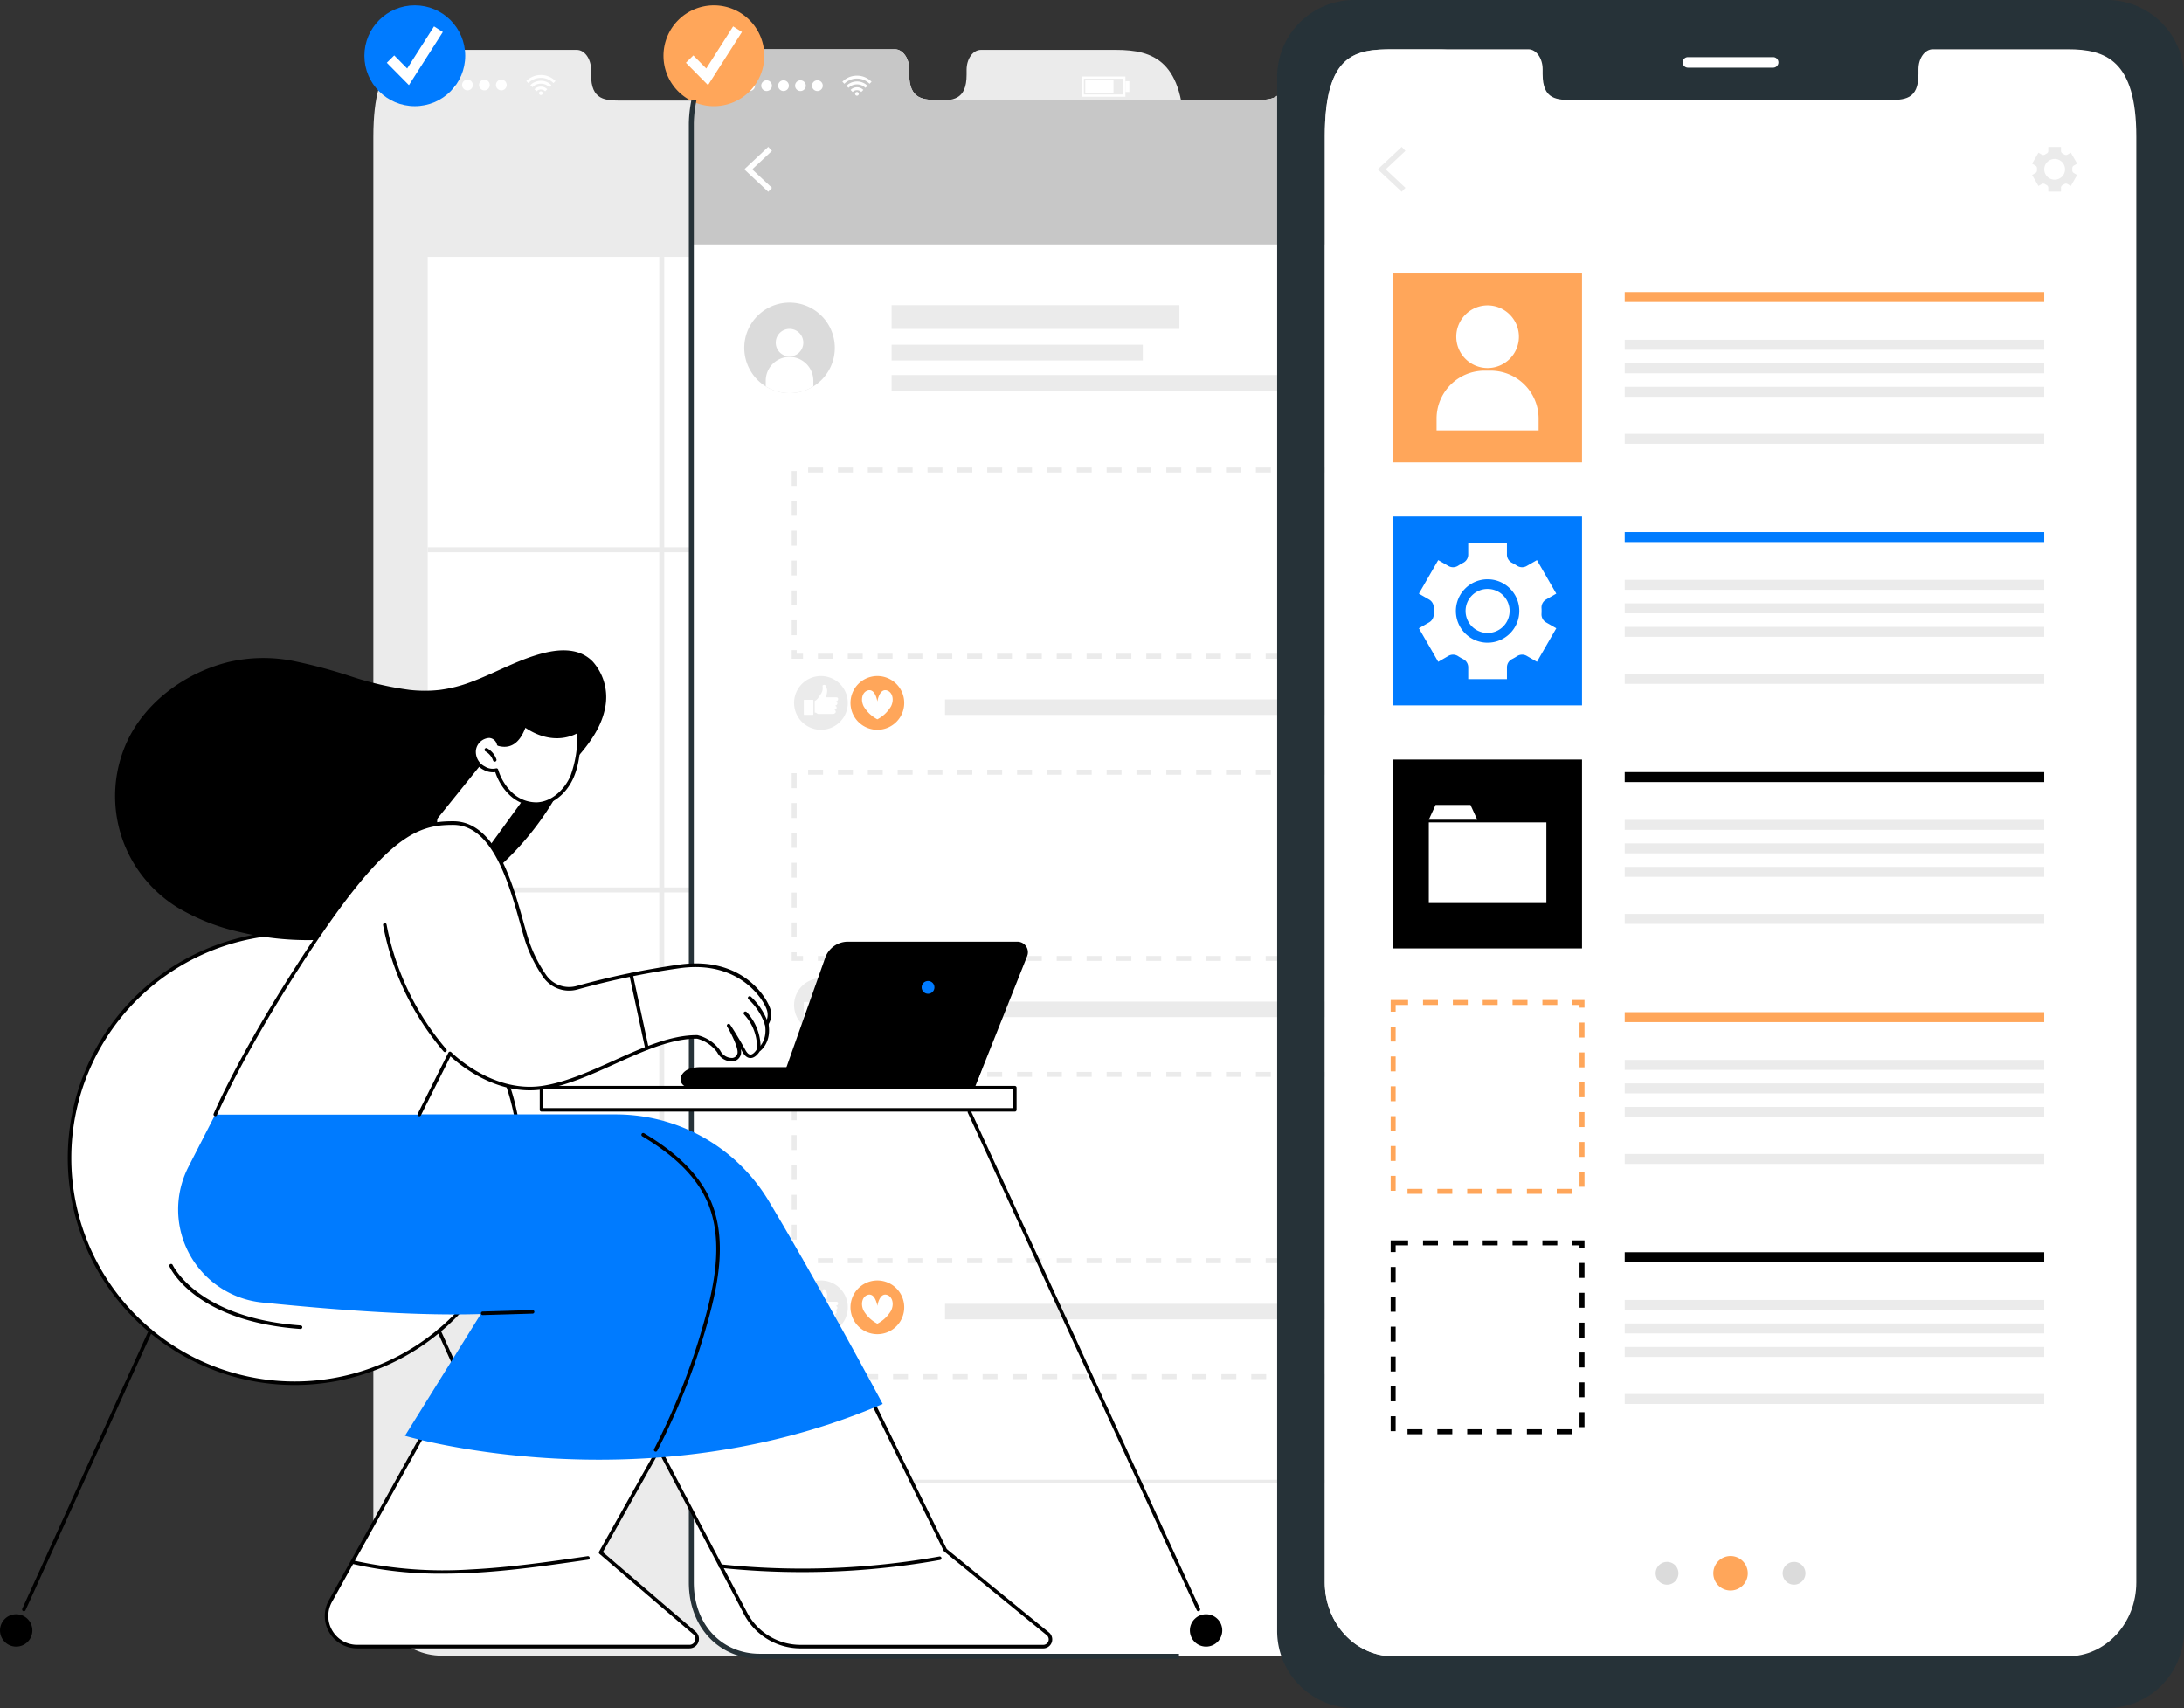 <svg xmlns="http://www.w3.org/2000/svg" width="438.999" height="343.317" viewBox="0 0 438.999 343.317">
  <rect x="0" y="0" width="438.999" height="343.317" fill="#333333" stroke="none"/>
  <g id="Group_134853" data-name="Group 134853" transform="translate(-1169 -316.683)">
    <g id="Group_133662" data-name="Group 133662" transform="translate(63 -17.371)">
      <g id="Screens" transform="translate(1038.859 271.43)">
        <g id="Group_61" data-name="Group 61">
          <g id="Group_59" data-name="Group 59">
            <path id="Path_51" data-name="Path 51" d="M305.178,90.183V380.559c0,8.208-6.147,14.847-13.728,14.847H155.931c-7.6,0-13.745-6.639-13.745-14.847V90.183c0-16.72,6.146-17.536,13.745-17.536h27.151c1.577,0,2.867,1.792,2.867,4.015v.958c0,5.207,2.849,5.225,6.344,5.225h62.778c3.53,0,6.362-.018,6.362-5.225v-.958c0-2.223,1.272-4.015,2.876-4.015H291.45C299.031,72.647,305.178,74.87,305.178,90.183Z" fill="#ebebeb"/>
            <path id="Path_52" data-name="Path 52" d="M232.24,76.087H215.116a1.058,1.058,0,0,1-1.058-1.058h0a1.058,1.058,0,0,1,1.058-1.058H232.24a1.058,1.058,0,0,1,1.058,1.058h0A1.058,1.058,0,0,1,232.24,76.087Z" fill="#fff"/>
            <g id="Group_54" data-name="Group 54">
              <g id="Group_53" data-name="Group 53">
                <g id="u5Zjqx">
                  <g id="Group_50" data-name="Group 50">
                    <path id="Path_53" data-name="Path 53" d="M178.8,78.914l-.262.26-.149.15a3.569,3.569,0,0,0-5.057,0c-.046-.048-.093-.1-.141-.148l-.259-.26-.008,0v-.006l.019-.016c.111-.1.218-.2.332-.294a4.072,4.072,0,0,1,1.784-.83c.167-.031.338-.047.508-.068.057-.007.433-.008.444-.007.116.008.231.013.347.026a3.932,3.932,0,0,1,.932.222,4.165,4.165,0,0,1,.631.295,4.066,4.066,0,0,1,.6.422c.094.081.185.166.277.25Z" fill="#fff"/>
                    <path id="Path_54" data-name="Path 54" d="M174.16,80.148l-.414-.411a2.919,2.919,0,0,1,1.686-.847,2.955,2.955,0,0,1,2.537.841l-.416.414a2.4,2.4,0,0,0-3.393,0Z" fill="#fff"/>
                    <path id="Path_55" data-name="Path 55" d="M177.138,80.562l-.412.412a1.226,1.226,0,0,0-1.738,0l-.411-.412A1.8,1.8,0,0,1,177.138,80.562Z" fill="#fff"/>
                  </g>
                  <path id="Path_56" data-name="Path 56" d="M176.23,81.348a.372.372,0,1,1-.373-.372A.373.373,0,0,1,176.23,81.348Z" fill="#fff"/>
                </g>
                <g id="Group_51" data-name="Group 51">
                  <path id="Path_57" data-name="Path 57" d="M153.219,79.707a1.081,1.081,0,1,1,1.081,1.08A1.081,1.081,0,0,1,153.219,79.707Z" fill="#fff"/>
                  <path id="Path_58" data-name="Path 58" d="M156.622,79.707a1.08,1.08,0,1,1,1.08,1.08A1.08,1.08,0,0,1,156.622,79.707Z" fill="#fff"/>
                  <path id="Path_59" data-name="Path 59" d="M160.024,79.707a1.08,1.08,0,1,1,1.08,1.08A1.081,1.081,0,0,1,160.024,79.707Z" fill="#fff"/>
                  <path id="Path_60" data-name="Path 60" d="M163.427,79.707a1.08,1.08,0,1,1,1.08,1.08A1.08,1.08,0,0,1,163.427,79.707Z" fill="#fff"/>
                  <path id="Path_61" data-name="Path 61" d="M166.829,79.707a1.08,1.08,0,1,1,1.08,1.08A1.081,1.081,0,0,1,166.829,79.707Z" fill="#fff"/>
                </g>
                <g id="Group_52" data-name="Group 52">
                  <path id="Path_62" data-name="Path 62" d="M293.356,82.064h-8.793V77.991h8.793Zm-8.345-.448h7.9V78.439h-7.9Z" fill="#fff"/>
                  <rect id="Rectangle_47" data-name="Rectangle 47" width="5.669" height="2.69" transform="translate(285.292 78.683)" fill="#fff"/>
                  <rect id="Rectangle_48" data-name="Rectangle 48" width="0.782" height="2.179" transform="translate(293.362 78.938)" fill="#fff"/>
                </g>
              </g>
            </g>
            <g id="Group_55" data-name="Group 55">
              <circle id="Ellipse_4" data-name="Ellipse 4" cx="13.804" cy="13.804" r="13.804" transform="translate(204.156 356.774) rotate(-45)" fill="#fff"/>
              <circle id="Ellipse_5" data-name="Ellipse 5" cx="17.533" cy="17.533" r="17.533" transform="translate(206.146 339.241)" fill="none" stroke="#fff" stroke-width="2"/>
            </g>
            <g id="Group_56" data-name="Group 56">
              <rect id="Rectangle_49" data-name="Rectangle 49" width="141.142" height="190.852" transform="translate(153.111 114.263)" fill="#fff"/>
              <line id="Line_3" data-name="Line 3" y1="190.852" transform="translate(200.158 114.263)" fill="none" stroke="#ebebeb" stroke-width="1"/>
              <line id="Line_4" data-name="Line 4" y1="190.852" transform="translate(247.205 114.263)" fill="none" stroke="#ebebeb" stroke-width="1"/>
              <line id="Line_5" data-name="Line 5" x2="141.142" transform="translate(153.111 173.119)" fill="none" stroke="#ebebeb" stroke-width="1"/>
              <line id="Line_6" data-name="Line 6" x2="141.142" transform="translate(153.111 241.497)" fill="none" stroke="#ebebeb" stroke-width="1"/>
            </g>
            <path id="Path_63" data-name="Path 63" d="M173.477,356.774a7.718,7.718,0,1,1-7.718-7.718A7.717,7.717,0,0,1,173.477,356.774Z" fill="#fff"/>
            <g id="Group_57" data-name="Group 57">
              <rect id="Rectangle_50" data-name="Rectangle 50" width="13.645" height="2.025" transform="translate(254.641 350.493)" fill="#fff"/>
              <rect id="Rectangle_51" data-name="Rectangle 51" width="13.645" height="2.025" transform="translate(254.641 355.761)" fill="#fff"/>
              <rect id="Rectangle_52" data-name="Rectangle 52" width="13.645" height="2.025" transform="translate(254.641 361.03)" fill="#fff"/>
              <rect id="Rectangle_53" data-name="Rectangle 53" width="0.926" height="4.065" transform="translate(257.4 349.473)" fill="#fff"/>
              <rect id="Rectangle_54" data-name="Rectangle 54" width="0.926" height="4.065" transform="translate(264.655 354.742)" fill="#fff"/>
              <rect id="Rectangle_55" data-name="Rectangle 55" width="0.926" height="4.065" transform="translate(261.001 360.01)" fill="#fff"/>
            </g>
            <g id="Group_58" data-name="Group 58">
              <path id="Path_64" data-name="Path 64" d="M275.6,353.3a7.3,7.3,0,0,1,13.724,3.473" fill="none" stroke="#fff" stroke-width="1"/>
              <path id="Path_65" data-name="Path 65" d="M288.567,360.011a7.3,7.3,0,0,1-13.846-3.237" fill="none" stroke="#fff" stroke-width="1"/>
            </g>
          </g>
          <g id="Group_60" data-name="Group 60">
            <circle id="Ellipse_6" data-name="Ellipse 6" cx="10.134" cy="10.134" r="10.134" transform="translate(140.385 63.696)" fill="#007bff"/>
            <path id="Path_66" data-name="Path 66" d="M149.337,79.734l-4.446-4.5,1.494-1.476,2.6,2.629,5.4-8.459,1.77,1.129Z" fill="#fff"/>
          </g>
        </g>
        <g id="Group_91" data-name="Group 91">
          <path id="Path_67" data-name="Path 67" d="M369.224,90.073v290.6c0,8.214-6.151,14.859-13.738,14.859H219.863c-7.6,0-13.756-6.645-13.756-14.859V90.073c0-16.733,6.152-17.549,13.756-17.549h27.162c1.578,0,2.87,1.793,2.87,4.017v.96c0,5.21,2.851,5.228,6.358,5.228h62.825c3.534,0,6.358-.018,6.358-5.228v-.96c0-2.224,1.274-4.017,2.879-4.017h27.171C363.073,72.524,369.224,74.748,369.224,90.073Z" fill="#fff"/>
          <path id="Path_68" data-name="Path 68" d="M369.22,90.073v21.683H206.1V90.073c0-16.733,6.152-17.549,13.756-17.549H247.03c1.578,0,2.869,1.793,2.869,4.017v.96c0,5.21,2.852,5.228,6.349,5.228h62.826c3.533,0,6.367-.018,6.367-5.228v-.96c0-2.224,1.273-4.017,2.878-4.017h27.163C363.068,72.524,369.22,74.748,369.22,90.073Z" fill="#c7c7c7"/>
          <g id="Group_62" data-name="Group 62">
            <path id="Path_69" data-name="Path 69" d="M221.561,101.17l-4.819-4.515,4.819-4.515.748.8-3.969,3.718,3.969,3.719Z" fill="#fff"/>
            <path id="Path_70" data-name="Path 70" d="M348.956,95.9a.61.61,0,0,1,.3.563c0,.062-.005.125-.005.188s0,.127.005.189a.607.607,0,0,1-.3.561l-.679.392,1.275,2.21.679-.392a.607.607,0,0,1,.636.023,3.346,3.346,0,0,0,.329.19.606.606,0,0,1,.335.539v.781h2.552v-.781a.606.606,0,0,1,.335-.539,3.463,3.463,0,0,0,.329-.19.607.607,0,0,1,.636-.023l.678.392,1.275-2.21-.681-.394a.6.6,0,0,1-.3-.56c0-.063,0-.125,0-.188s0-.126,0-.188a.606.606,0,0,1,.3-.563l.679-.391-1.275-2.21-.676.391a.605.605,0,0,1-.636-.022,3.741,3.741,0,0,0-.331-.191.6.6,0,0,1-.335-.538v-.781h-2.552v.781a.6.6,0,0,1-.336.538,3.581,3.581,0,0,0-.33.191.605.605,0,0,1-.636.022l-.677-.391-1.275,2.21Zm3.851-1.34a2.09,2.09,0,1,1-2.089,2.091A2.092,2.092,0,0,1,352.807,94.564Z" fill="none" stroke="#fff" stroke-width="0.75"/>
          </g>
          <g id="Group_66" data-name="Group 66">
            <g id="u5Zjqx-2" data-name="u5Zjqx">
              <g id="Group_63" data-name="Group 63">
                <path id="Path_71" data-name="Path 71" d="M242.338,79.051l-.262.26-.149.15a3.572,3.572,0,0,0-5.061,0c-.047-.048-.093-.1-.142-.148-.085-.087-.172-.173-.258-.26l-.008,0v-.007l.019-.016c.11-.1.218-.2.332-.293a4.07,4.07,0,0,1,1.785-.832c.168-.03.338-.046.508-.067.058-.007.434-.008.445-.008.116.009.232.014.347.027a3.94,3.94,0,0,1,.933.222,4.168,4.168,0,0,1,.631.3,3.883,3.883,0,0,1,.6.422c.094.08.185.166.277.249Z" fill="#fff"/>
                <path id="Path_72" data-name="Path 72" d="M237.7,80.285l-.415-.411a2.919,2.919,0,0,1,1.688-.847,2.957,2.957,0,0,1,2.538.841l-.416.415a2.4,2.4,0,0,0-3.395,0Z" fill="#fff"/>
                <path id="Path_73" data-name="Path 73" d="M240.679,80.7l-.412.413a1.229,1.229,0,0,0-1.74,0l-.412-.412A1.8,1.8,0,0,1,240.679,80.7Z" fill="#fff"/>
              </g>
              <path id="Path_74" data-name="Path 74" d="M239.77,81.487a.373.373,0,1,1-.373-.373A.372.372,0,0,1,239.77,81.487Z" fill="#fff"/>
            </g>
            <g id="Group_64" data-name="Group 64">
              <circle id="Ellipse_7" data-name="Ellipse 7" cx="1.081" cy="1.081" r="1.081" transform="translate(216.742 78.763)" fill="#fff"/>
              <circle id="Ellipse_8" data-name="Ellipse 8" cx="1.081" cy="1.081" r="1.081" transform="translate(220.147 78.763)" fill="#fff"/>
              <circle id="Ellipse_9" data-name="Ellipse 9" cx="1.081" cy="1.081" r="1.081" transform="translate(223.552 78.763)" fill="#fff"/>
              <circle id="Ellipse_10" data-name="Ellipse 10" cx="1.081" cy="1.081" r="1.081" transform="translate(226.957 78.763)" fill="#fff"/>
              <path id="Path_75" data-name="Path 75" d="M230.362,79.844a1.081,1.081,0,1,1,1.081,1.081A1.081,1.081,0,0,1,230.362,79.844Z" fill="#fff"/>
            </g>
            <g id="Group_65" data-name="Group 65">
              <rect id="Rectangle_56" data-name="Rectangle 56" width="8.352" height="3.628" transform="translate(348.41 78.351)" fill="none" stroke="#fff" stroke-width="0.5"/>
              <rect id="Rectangle_57" data-name="Rectangle 57" width="5.673" height="2.692" transform="translate(348.916 78.819)" fill="#fff"/>
              <rect id="Rectangle_58" data-name="Rectangle 58" width="0.783" height="2.181" transform="translate(356.992 79.075)" fill="#fff"/>
            </g>
          </g>
          <path id="Path_76" data-name="Path 76" d="M230.891,377.765h-1.24v5.7h-2.317v-2.9h-4.1v2.9h-2.317v-5.7h-1.24l5.609-5.8Z" fill="#ebebeb"/>
          <g id="Group_67" data-name="Group 67">
            <rect id="Rectangle_59" data-name="Rectangle 59" width="13.52" height="1.932" transform="translate(342.147 371.969)" fill="#ebebeb"/>
            <rect id="Rectangle_60" data-name="Rectangle 60" width="13.52" height="1.932" transform="translate(342.147 376.748)" fill="#ebebeb"/>
            <rect id="Rectangle_61" data-name="Rectangle 61" width="13.52" height="1.932" transform="translate(342.147 381.528)" fill="#ebebeb"/>
          </g>
          <g id="Group_72" data-name="Group 72">
            <g id="Group_70" data-name="Group 70">
              <g id="Group_69" data-name="Group 69">
                <path id="Path_77" data-name="Path 77" d="M230.628,140.284a9.094,9.094,0,0,1-9.57,0,9.1,9.1,0,1,1,9.57,0Z" fill="#dbdbdb"/>
                <g id="Group_68" data-name="Group 68">
                  <path id="Path_78" data-name="Path 78" d="M228.612,131.5a2.769,2.769,0,1,1-2.769-2.769A2.769,2.769,0,0,1,228.612,131.5Z" fill="#fff"/>
                  <path id="Path_79" data-name="Path 79" d="M230.628,139.142v1.142a9.094,9.094,0,0,1-9.57,0v-1.138a4.785,4.785,0,0,1,9.57,0Z" fill="#fff"/>
                </g>
              </g>
            </g>
            <g id="Group_71" data-name="Group 71">
              <rect id="Rectangle_62" data-name="Rectangle 62" width="57.851" height="4.77" transform="translate(246.355 123.964)" fill="#ebebeb"/>
              <rect id="Rectangle_63" data-name="Rectangle 63" width="50.496" height="3.16" transform="translate(246.355 131.917)" fill="#ebebeb"/>
              <rect id="Rectangle_64" data-name="Rectangle 64" width="83.497" height="3.16" transform="translate(246.355 138.001)" fill="#ebebeb"/>
            </g>
          </g>
          <g id="Group_77" data-name="Group 77">
            <g id="Group_73" data-name="Group 73">
              <rect id="Rectangle_65" data-name="Rectangle 65" width="121.768" height="37.435" transform="translate(348.55 194.523) rotate(180)" fill="none" stroke="#ebebeb" stroke-width="1" stroke-dasharray="3"/>
            </g>
            <g id="Group_75" data-name="Group 75">
              <path id="Path_80" data-name="Path 80" d="M226.912,205.185a5.4,5.4,0,1,1,6.525,3.964A5.4,5.4,0,0,1,226.912,205.185Z" fill="#ebebeb"/>
              <g id="xsrjP0">
                <g id="Group_74" data-name="Group 74">
                  <path id="Path_81" data-name="Path 81" d="M231.42,206.052c-.143-.09-.267-.22-.458-.2-.074.007-.057-.053-.058-.093q0-1.08,0-2.157c0-.053,0-.1.06-.124.549-.277.787-.822,1.124-1.288a2.149,2.149,0,0,0,.4-1.632c-.023-.161.053-.234.2-.267a.36.36,0,0,1,.41.129,2.908,2.908,0,0,1,.314.942,3.413,3.413,0,0,1-.1.808c-.025.2-.071.393-.108.593.048.035.1.017.156.018h1.822c.256,0,.382.074.417.244a.486.486,0,0,1-.264.526c-.046.023-.128,0-.134.074s.08.065.122.094c.219.151.179.462-.076.642-.061.043-.18.023-.183.113,0,.071.11.07.16.121a.41.41,0,0,1-.176.635.834.834,0,0,0-.106.041c-.031.02-.06.043,0,.085a.358.358,0,0,1-.007.64l-.079.057a.509.509,0,0,1-.32.07q-1.43,0-2.858,0A.339.339,0,0,1,231.42,206.052Z" fill="#fff" fill-rule="evenodd"/>
                  <path id="Path_82" data-name="Path 82" d="M228.711,204.784c0-.457,0-.915,0-1.371,0-.093.009-.139.123-.137q.836.009,1.671,0c.109,0,.126.037.126.134q0,1.378,0,2.758c0,.117-.031.15-.148.148-.541-.006-1.081-.007-1.621,0-.135,0-.154-.045-.152-.163C228.716,205.7,228.711,205.241,228.711,204.784Z" fill="#fff" fill-rule="evenodd"/>
                </g>
              </g>
            </g>
            <g id="Group_76" data-name="Group 76">
              <path id="Path_83" data-name="Path 83" d="M238.251,205.185a5.4,5.4,0,1,1,6.525,3.964A5.4,5.4,0,0,1,238.251,205.185Z" fill="#ffa65a"/>
              <path id="Path_84" data-name="Path 84" d="M246.25,204.578a6.913,6.913,0,0,1-2.756,2.621,6.907,6.907,0,0,1-2.754-2.621c-.68-1.372-.249-2.855.823-3.179,1.537-.464,1.931,2.212,1.931,2.212s.4-2.676,1.933-2.212C246.5,201.723,246.93,203.206,246.25,204.578Z" fill="#fff"/>
            </g>
            <rect id="Rectangle_66" data-name="Rectangle 66" width="76.622" height="3.119" transform="translate(257.097 203.199)" fill="#ebebeb"/>
          </g>
          <g id="Group_82" data-name="Group 82">
            <g id="Group_78" data-name="Group 78">
              <rect id="Rectangle_67" data-name="Rectangle 67" width="121.768" height="37.435" transform="translate(348.55 255.265) rotate(180)" fill="none" stroke="#ebebeb" stroke-width="1" stroke-dasharray="3"/>
            </g>
            <g id="Group_80" data-name="Group 80">
              <path id="Path_85" data-name="Path 85" d="M226.912,265.927a5.4,5.4,0,1,1,6.525,3.964A5.4,5.4,0,0,1,226.912,265.927Z" fill="#ebebeb"/>
              <g id="xsrjP0-2" data-name="xsrjP0">
                <g id="Group_79" data-name="Group 79">
                  <path id="Path_86" data-name="Path 86" d="M231.42,266.794c-.143-.09-.267-.22-.458-.2-.074.008-.057-.053-.058-.093q0-1.08,0-2.157c0-.053,0-.1.06-.124.549-.277.787-.822,1.124-1.288a2.147,2.147,0,0,0,.4-1.631c-.023-.162.053-.235.2-.268a.361.361,0,0,1,.41.129,2.906,2.906,0,0,1,.314.943,3.427,3.427,0,0,1-.1.808c-.025.2-.071.392-.108.592.048.035.1.017.156.018h1.822c.256,0,.382.073.417.243a.487.487,0,0,1-.264.527c-.046.023-.128,0-.134.073s.08.065.122.094c.219.151.179.462-.076.642-.061.043-.18.023-.183.113,0,.071.11.071.16.121a.41.41,0,0,1-.176.635.708.708,0,0,0-.106.042c-.031.02-.06.043,0,.084a.358.358,0,0,1-.007.64l-.079.057a.509.509,0,0,1-.32.07q-1.43,0-2.858,0A.339.339,0,0,1,231.42,266.794Z" fill="#fff" fill-rule="evenodd"/>
                  <path id="Path_87" data-name="Path 87" d="M228.711,265.526c0-.457,0-.914,0-1.371,0-.093.009-.138.123-.137q.836.01,1.671,0c.109,0,.126.037.126.134q0,1.38,0,2.758c0,.117-.031.15-.148.148-.541-.006-1.081-.007-1.621,0-.135,0-.154-.045-.152-.162C228.716,266.44,228.711,265.983,228.711,265.526Z" fill="#fff" fill-rule="evenodd"/>
                </g>
              </g>
            </g>
            <g id="Group_81" data-name="Group 81">
              <path id="Path_88" data-name="Path 88" d="M238.251,265.927a5.4,5.4,0,1,1,6.525,3.964A5.4,5.4,0,0,1,238.251,265.927Z" fill="#ffa65a"/>
              <path id="Path_89" data-name="Path 89" d="M246.25,265.321a6.913,6.913,0,0,1-2.756,2.621,6.907,6.907,0,0,1-2.754-2.621c-.68-1.372-.249-2.855.823-3.179,1.537-.465,1.931,2.211,1.931,2.211s.4-2.676,1.933-2.211C246.5,262.466,246.93,263.949,246.25,265.321Z" fill="#fff"/>
            </g>
            <rect id="Rectangle_68" data-name="Rectangle 68" width="76.622" height="3.119" transform="translate(257.097 263.941)" fill="#ebebeb"/>
          </g>
          <g id="Group_87" data-name="Group 87">
            <g id="Group_83" data-name="Group 83">
              <rect id="Rectangle_69" data-name="Rectangle 69" width="121.768" height="37.435" transform="translate(348.55 316.007) rotate(180)" fill="none" stroke="#ebebeb" stroke-width="1" stroke-dasharray="3"/>
            </g>
            <g id="Group_85" data-name="Group 85">
              <path id="Path_90" data-name="Path 90" d="M226.912,326.669a5.4,5.4,0,1,1,6.525,3.964A5.4,5.4,0,0,1,226.912,326.669Z" fill="#ebebeb"/>
              <g id="xsrjP0-3" data-name="xsrjP0">
                <g id="Group_84" data-name="Group 84">
                  <path id="Path_91" data-name="Path 91" d="M231.42,327.536c-.143-.089-.267-.22-.458-.2-.074.007-.057-.054-.058-.094q0-1.078,0-2.157c0-.052,0-.1.06-.124.549-.277.787-.822,1.124-1.288a2.147,2.147,0,0,0,.4-1.631c-.023-.162.053-.235.2-.268a.36.36,0,0,1,.41.13,2.892,2.892,0,0,1,.314.942,3.42,3.42,0,0,1-.1.808c-.025.2-.071.393-.108.593.048.034.1.016.156.017h1.822c.256,0,.382.073.417.243a.487.487,0,0,1-.264.527c-.046.023-.128,0-.134.073s.08.065.122.094c.219.151.179.462-.076.642-.061.043-.18.023-.183.113,0,.072.11.071.16.121a.41.41,0,0,1-.176.635.836.836,0,0,0-.106.042c-.031.02-.06.043,0,.084a.358.358,0,0,1-.007.641l-.079.056a.509.509,0,0,1-.32.07q-1.43,0-2.858,0A.339.339,0,0,1,231.42,327.536Z" fill="#fff" fill-rule="evenodd"/>
                  <path id="Path_92" data-name="Path 92" d="M228.711,326.268c0-.457,0-.914,0-1.371,0-.093.009-.138.123-.137q.836.01,1.671,0c.109,0,.126.036.126.133q0,1.38,0,2.759c0,.116-.031.15-.148.148-.541-.006-1.081-.008-1.621,0-.135,0-.154-.045-.152-.163C228.716,327.182,228.711,326.725,228.711,326.268Z" fill="#fff" fill-rule="evenodd"/>
                </g>
              </g>
            </g>
            <g id="Group_86" data-name="Group 86">
              <path id="Path_93" data-name="Path 93" d="M238.251,326.669a5.4,5.4,0,1,1,6.525,3.964A5.4,5.4,0,0,1,238.251,326.669Z" fill="#ffa65a"/>
              <path id="Path_94" data-name="Path 94" d="M246.25,326.063a6.913,6.913,0,0,1-2.756,2.621,6.907,6.907,0,0,1-2.754-2.621c-.68-1.372-.249-2.855.823-3.179,1.537-.465,1.931,2.212,1.931,2.212s.4-2.677,1.933-2.212C246.5,323.208,246.93,324.691,246.25,326.063Z" fill="#fff"/>
            </g>
            <rect id="Rectangle_70" data-name="Rectangle 70" width="76.622" height="3.119" transform="translate(257.097 324.683)" fill="#ebebeb"/>
          </g>
          <g id="Group_89" data-name="Group 89">
            <g id="Group_88" data-name="Group 88">
              <path id="Path_95" data-name="Path 95" d="M348.55,360.418v-21.1H226.782v21.1" fill="none" stroke="#ebebeb" stroke-width="1" stroke-dasharray="3"/>
            </g>
          </g>
          <path id="Path_96" data-name="Path 96" d="M369.2,360.418H206.112" fill="none" stroke="#ebebeb" stroke-width="0.75"/>
          <g id="Group_90" data-name="Group 90">
            <path id="Path_97" data-name="Path 97" d="M220.774,73.831A10.134,10.134,0,1,1,210.64,63.7,10.134,10.134,0,0,1,220.774,73.831Z" fill="#ffa65a"/>
            <path id="Path_98" data-name="Path 98" d="M209.457,79.734l-4.446-4.5,1.494-1.476,2.6,2.629,5.4-8.459,1.771,1.129Z" fill="#fff"/>
          </g>
          <path id="Path_99" data-name="Path 99" d="M206.632,82.729a25.336,25.336,0,0,0-.53,4.708V380.671c0,8.907,5.987,14.859,13.761,14.859h84.258" fill="none" stroke="#263238" stroke-width="1"/>
        </g>
      </g>
      <g id="Device" transform="translate(1078.859 271.43)">
        <g id="Group_112" data-name="Group 112">
          <g id="Group_111" data-name="Group 111">
            <path id="Path_100" data-name="Path 100" d="M450.788,62.624H299.194A15.476,15.476,0,0,0,283.86,78.245V390.32a15.488,15.488,0,0,0,15.334,15.621H450.788A15.5,15.5,0,0,0,466.14,390.32V78.245A15.486,15.486,0,0,0,450.788,62.624Zm5.766,318.047c0,8.214-6.152,14.859-13.738,14.859H307.193c-7.6,0-13.756-6.645-13.756-14.859V90.073c0-16.733,6.151-17.549,13.756-17.549h27.162c1.578,0,2.87,1.793,2.87,4.017v.96c0,5.21,2.851,5.228,6.358,5.228h62.825c3.533,0,6.358-.018,6.358-5.228v-.96c0-2.224,1.274-4.017,2.879-4.017h27.171c7.586,0,13.738,2.224,13.738,17.549Z" fill="#263238"/>
            <path id="Path_101" data-name="Path 101" d="M383.565,76.221H366.428a1.059,1.059,0,0,1-1.059-1.058h0a1.059,1.059,0,0,1,1.059-1.059h17.137a1.058,1.058,0,0,1,1.058,1.059h0A1.058,1.058,0,0,1,383.565,76.221Z" fill="#fff"/>
            <line id="Line_7" data-name="Line 7" x1="0.511" transform="translate(292.926 362.252)" fill="none"/>
            <g id="Group_110" data-name="Group 110">
              <path id="Path_102" data-name="Path 102" d="M456.554,90.073v290.6c0,8.214-6.152,14.859-13.738,14.859H307.193c-7.6,0-13.756-6.645-13.756-14.859V90.073c0-16.733,6.151-17.549,13.756-17.549h27.162c1.578,0,2.87,1.793,2.87,4.017v.96c0,5.21,2.851,5.228,6.358,5.228h62.825c3.533,0,6.358-.018,6.358-5.228v-.96c0-2.224,1.274-4.017,2.879-4.017h27.171C450.4,72.524,456.554,74.748,456.554,90.073Z" fill="#fff"/>
              <g id="Group_92" data-name="Group 92">
                <path id="Path_103" data-name="Path 103" d="M308.891,101.17l-4.819-4.515,4.819-4.515.748.8-3.969,3.718,3.969,3.719Z" fill="#ebebeb"/>
                <path id="Path_104" data-name="Path 104" d="M436.286,95.9a.61.61,0,0,1,.3.563c0,.062-.005.125-.005.188s0,.127.005.189a.607.607,0,0,1-.3.561l-.679.392,1.275,2.21.679-.392a.607.607,0,0,1,.636.023,3.343,3.343,0,0,0,.329.19.608.608,0,0,1,.335.539v.781h2.552v-.781a.606.606,0,0,1,.335-.539,3.467,3.467,0,0,0,.329-.19.607.607,0,0,1,.636-.023l.678.392,1.275-2.21-.681-.394a.6.6,0,0,1-.295-.56c0-.063,0-.125,0-.188s0-.126,0-.188a.606.606,0,0,1,.3-.563l.679-.391-1.275-2.21-.677.391a.6.6,0,0,1-.635-.022,3.736,3.736,0,0,0-.331-.191.6.6,0,0,1-.335-.538v-.781h-2.552v.781a.6.6,0,0,1-.336.538,3.581,3.581,0,0,0-.33.191.605.605,0,0,1-.636.022l-.677-.391-1.275,2.21Zm3.851-1.34a2.09,2.09,0,1,1-2.089,2.091A2.092,2.092,0,0,1,440.137,94.564Z" fill="#ebebeb"/>
              </g>
              <g id="Group_96" data-name="Group 96">
                <g id="u5Zjqx-3" data-name="u5Zjqx">
                  <g id="Group_93" data-name="Group 93">
                    <path id="Path_105" data-name="Path 105" d="M329.668,79.051l-.262.26-.149.15a3.572,3.572,0,0,0-5.061,0c-.047-.048-.093-.1-.142-.148-.085-.087-.172-.173-.259-.26l-.007,0v-.007l.019-.016c.11-.1.218-.2.332-.293a4.07,4.07,0,0,1,1.785-.832c.168-.03.338-.046.508-.067.058-.007.434-.008.445-.008.116.009.231.014.347.027a3.94,3.94,0,0,1,.933.222,4.169,4.169,0,0,1,.631.3,3.881,3.881,0,0,1,.6.422c.094.08.185.166.277.249Z" fill="#fff"/>
                    <path id="Path_106" data-name="Path 106" d="M325.029,80.285l-.415-.411a2.919,2.919,0,0,1,1.688-.847,2.957,2.957,0,0,1,2.538.841l-.416.415a2.4,2.4,0,0,0-3.4,0Z" fill="#fff"/>
                    <path id="Path_107" data-name="Path 107" d="M328.009,80.7l-.413.413a1.228,1.228,0,0,0-1.739,0l-.412-.412A1.8,1.8,0,0,1,328.009,80.7Z" fill="#fff"/>
                  </g>
                  <path id="Path_108" data-name="Path 108" d="M327.1,81.487a.373.373,0,1,1-.373-.373A.372.372,0,0,1,327.1,81.487Z" fill="#fff"/>
                </g>
                <g id="Group_94" data-name="Group 94">
                  <circle id="Ellipse_11" data-name="Ellipse 11" cx="1.081" cy="1.081" r="1.081" transform="translate(304.072 78.763)" fill="#fff"/>
                  <path id="Path_109" data-name="Path 109" d="M307.477,79.844a1.081,1.081,0,1,1,1.081,1.081A1.081,1.081,0,0,1,307.477,79.844Z" fill="#fff"/>
                  <circle id="Ellipse_12" data-name="Ellipse 12" cx="1.081" cy="1.081" r="1.081" transform="translate(310.882 78.763)" fill="#fff"/>
                  <path id="Path_110" data-name="Path 110" d="M314.287,79.844a1.081,1.081,0,1,1,1.081,1.081A1.081,1.081,0,0,1,314.287,79.844Z" fill="#fff"/>
                  <path id="Path_111" data-name="Path 111" d="M317.692,79.844a1.081,1.081,0,1,1,1.081,1.081A1.081,1.081,0,0,1,317.692,79.844Z" fill="#fff"/>
                </g>
                <g id="Group_95" data-name="Group 95">
                  <rect id="Rectangle_71" data-name="Rectangle 71" width="8.352" height="3.628" transform="translate(435.74 78.351)" fill="none" stroke="#fff" stroke-width="0.5"/>
                  <rect id="Rectangle_72" data-name="Rectangle 72" width="5.673" height="2.692" transform="translate(436.246 78.819)" fill="#fff"/>
                  <rect id="Rectangle_73" data-name="Rectangle 73" width="0.783" height="2.181" transform="translate(444.322 79.075)" fill="#fff"/>
                </g>
              </g>
              <g id="Group_109" data-name="Group 109">
                <g id="Group_97" data-name="Group 97">
                  <rect id="Rectangle_74" data-name="Rectangle 74" width="37.962" height="37.962" transform="translate(307.175 264.117)" fill="none" stroke="#ffa65a" stroke-width="1" stroke-dasharray="3"/>
                </g>
                <g id="Group_100" data-name="Group 100">
                  <g id="Group_98" data-name="Group 98">
                    <rect id="Rectangle_75" data-name="Rectangle 75" width="37.962" height="37.962" transform="translate(307.175 166.439)" fill="#007bff"/>
                  </g>
                  <g id="Group_99" data-name="Group 99">
                    <path id="Path_112" data-name="Path 112" d="M337.9,187.71a1.852,1.852,0,0,1-.906-1.717q.015-.285.015-.573c0-.193,0-.386-.015-.577a1.847,1.847,0,0,1,.9-1.711l2.068-1.193-3.888-6.739-2.068,1.193a1.85,1.85,0,0,1-1.94-.068,10.7,10.7,0,0,0-1-.581,1.849,1.849,0,0,1-1.022-1.643v-2.383h-7.782V174.1a1.849,1.849,0,0,1-1.022,1.643,10.847,10.847,0,0,0-1,.581,1.849,1.849,0,0,1-1.939.068l-2.068-1.193-3.888,6.739,2.077,1.2a1.844,1.844,0,0,1,.9,1.709c-.01.19-.014.381-.014.572s0,.383.014.573a1.849,1.849,0,0,1-.906,1.716l-2.071,1.193,3.888,6.739,2.062-1.192a1.849,1.849,0,0,1,1.939.066,10.807,10.807,0,0,0,1.008.582,1.849,1.849,0,0,1,1.023,1.644v2.382h7.782v-2.382a1.849,1.849,0,0,1,1.023-1.644,10.81,10.81,0,0,0,1.008-.582,1.849,1.849,0,0,1,1.939-.066l2.062,1.192,3.888-6.739ZM326.159,191.8a6.373,6.373,0,1,1,6.37-6.376A6.378,6.378,0,0,1,326.159,191.8Z" fill="#fff"/>
                    <path id="Path_113" data-name="Path 113" d="M330.581,185.42a4.425,4.425,0,1,1-4.425-4.425A4.425,4.425,0,0,1,330.581,185.42Z" fill="#fff"/>
                  </g>
                </g>
                <g id="Group_103" data-name="Group 103">
                  <g id="Group_101" data-name="Group 101">
                    <rect id="Rectangle_76" data-name="Rectangle 76" width="37.962" height="37.962" transform="translate(307.175 117.592)" fill="#ffa65a"/>
                  </g>
                  <g id="Group_102" data-name="Group 102">
                    <path id="Path_114" data-name="Path 114" d="M332.451,130.3a6.295,6.295,0,1,1-6.295-6.295A6.295,6.295,0,0,1,332.451,130.3Z" fill="#fff"/>
                    <path id="Rectangle_77" data-name="Rectangle 77" d="M9.639,0h1.232A9.639,9.639,0,0,1,20.51,9.639v2.375a0,0,0,0,1,0,0H0a0,0,0,0,1,0,0V9.639A9.639,9.639,0,0,1,9.639,0Z" transform="translate(315.901 137.122)" fill="#fff"/>
                  </g>
                </g>
                <g id="Group_106" data-name="Group 106">
                  <g id="Group_104" data-name="Group 104">
                    <rect id="Rectangle_78" data-name="Rectangle 78" width="37.962" height="37.962" transform="translate(307.175 215.287)"/>
                  </g>
                  <g id="Group_105" data-name="Group 105">
                    <rect id="Rectangle_79" data-name="Rectangle 79" width="23.632" height="16.206" transform="translate(314.34 227.921)" fill="#fff"/>
                    <path id="Path_115" data-name="Path 115" d="M322.717,224.409H315.7l-1.362,2.971h9.74Z" fill="#fff"/>
                  </g>
                </g>
                <g id="Group_107" data-name="Group 107">
                  <rect id="Rectangle_80" data-name="Rectangle 80" width="37.962" height="37.962" transform="translate(307.175 312.431)" fill="none" stroke="#000" stroke-width="1" stroke-dasharray="3"/>
                </g>
                <g id="Group_108" data-name="Group 108">
                  <path id="Path_116" data-name="Path 116" d="M364.521,378.842a2.29,2.29,0,1,1-2.289-2.291A2.29,2.29,0,0,1,364.521,378.842Z" fill="#dbdbdb"/>
                  <path id="Path_117" data-name="Path 117" d="M378.459,378.842A3.464,3.464,0,1,1,375,375.378,3.463,3.463,0,0,1,378.459,378.842Z" fill="#ffa65a"/>
                  <path id="Path_118" data-name="Path 118" d="M390.05,378.842a2.29,2.29,0,1,1-2.291-2.291A2.291,2.291,0,0,1,390.05,378.842Z" fill="#dbdbdb"/>
                </g>
                <line id="Line_8" data-name="Line 8" x2="84.328" transform="translate(353.719 122.322)" fill="none" stroke="#ffa65a" stroke-width="2"/>
                <line id="Line_9" data-name="Line 9" x2="84.328" transform="translate(353.719 131.923)" fill="none" stroke="#ebebeb" stroke-width="2"/>
                <line id="Line_10" data-name="Line 10" x2="84.328" transform="translate(353.719 136.648)" fill="none" stroke="#ebebeb" stroke-width="2"/>
                <line id="Line_11" data-name="Line 11" x2="84.328" transform="translate(353.719 141.373)" fill="none" stroke="#ebebeb" stroke-width="2"/>
                <line id="Line_12" data-name="Line 12" x2="84.328" transform="translate(353.719 150.823)" fill="none" stroke="#ebebeb" stroke-width="2"/>
                <line id="Line_13" data-name="Line 13" x2="84.328" transform="translate(353.719 170.569)" fill="none" stroke="#007cff" stroke-width="2"/>
                <line id="Line_14" data-name="Line 14" x2="84.328" transform="translate(353.719 180.17)" fill="none" stroke="#ebebeb" stroke-width="2"/>
                <line id="Line_15" data-name="Line 15" x2="84.328" transform="translate(353.719 184.895)" fill="none" stroke="#ebebeb" stroke-width="2"/>
                <line id="Line_16" data-name="Line 16" x2="84.328" transform="translate(353.719 189.62)" fill="none" stroke="#ebebeb" stroke-width="2"/>
                <line id="Line_17" data-name="Line 17" x2="84.328" transform="translate(353.719 199.07)" fill="none" stroke="#ebebeb" stroke-width="2"/>
                <line id="Line_18" data-name="Line 18" x2="84.328" transform="translate(353.719 218.816)" fill="none" stroke="#000" stroke-width="2"/>
                <line id="Line_19" data-name="Line 19" x2="84.328" transform="translate(353.719 228.417)" fill="none" stroke="#ebebeb" stroke-width="2"/>
                <line id="Line_20" data-name="Line 20" x2="84.328" transform="translate(353.719 233.142)" fill="none" stroke="#ebebeb" stroke-width="2"/>
                <line id="Line_21" data-name="Line 21" x2="84.328" transform="translate(353.719 237.867)" fill="none" stroke="#ebebeb" stroke-width="2"/>
                <line id="Line_22" data-name="Line 22" x2="84.328" transform="translate(353.719 247.317)" fill="none" stroke="#ebebeb" stroke-width="2"/>
                <line id="Line_23" data-name="Line 23" x2="84.328" transform="translate(353.719 267.063)" fill="none" stroke="#ffa65a" stroke-width="2"/>
                <line id="Line_24" data-name="Line 24" x2="84.328" transform="translate(353.719 276.663)" fill="none" stroke="#ebebeb" stroke-width="2"/>
                <line id="Line_25" data-name="Line 25" x2="84.328" transform="translate(353.719 281.388)" fill="none" stroke="#ebebeb" stroke-width="2"/>
                <line id="Line_26" data-name="Line 26" x2="84.328" transform="translate(353.719 286.113)" fill="none" stroke="#ebebeb" stroke-width="2"/>
                <line id="Line_27" data-name="Line 27" x2="84.328" transform="translate(353.719 295.563)" fill="none" stroke="#ebebeb" stroke-width="2"/>
                <line id="Line_28" data-name="Line 28" x2="84.328" transform="translate(353.719 315.31)" fill="none" stroke="#000" stroke-width="2"/>
                <line id="Line_29" data-name="Line 29" x2="84.328" transform="translate(353.719 324.91)" fill="none" stroke="#ebebeb" stroke-width="2"/>
                <line id="Line_30" data-name="Line 30" x2="84.328" transform="translate(353.719 329.635)" fill="none" stroke="#ebebeb" stroke-width="2"/>
                <line id="Line_31" data-name="Line 31" x2="84.328" transform="translate(353.719 334.36)" fill="none" stroke="#ebebeb" stroke-width="2"/>
                <line id="Line_32" data-name="Line 32" x2="84.328" transform="translate(353.719 343.81)" fill="none" stroke="#ebebeb" stroke-width="2"/>
              </g>
            </g>
          </g>
        </g>
      </g>
    </g>
    <g id="Group_58-2" data-name="Group 58" transform="translate(1169 447.393)">
      <g id="Group_37" data-name="Group 37" transform="translate(136.788 58.559)">
        <path id="Path_42" data-name="Path 42" d="M1239.473,1446.665h-55.409a1.632,1.632,0,0,1-.927-.27,1.6,1.6,0,0,1-.6-1.885c.653-1.37,2-1.853,4-1.853h56.574l-.734,2A3.1,3.1,0,0,1,1239.473,1446.665Z" transform="translate(-1182.433 -1417.437)"/>
        <path id="Path_43" data-name="Path 43" d="M1344.656,1315.953l10.488-26.322a2.121,2.121,0,0,0-1.97-2.906H1319.12a4.845,4.845,0,0,0-4.567,3.227l-9.207,26Z" transform="translate(-1285.466 -1286.725)"/>
        <ellipse id="Ellipse_12-2" data-name="Ellipse 12" cx="1.287" cy="1.287" rx="1.287" ry="1.287" transform="translate(48.467 7.901)" fill="#007bff"/>
      </g>
      <g id="Group_42" data-name="Group 42" transform="translate(0 56.429)">
        <g id="Group_38" data-name="Group 38" transform="translate(13.623)">
          <ellipse id="Ellipse_13" data-name="Ellipse 13" cx="45.263" cy="45.263" rx="45.263" ry="45.263" transform="translate(0.356 0.356)" fill="#fff"/>
          <path id="Path_44" data-name="Path 44" d="M466.528,1364.791a45.619,45.619,0,1,1,45.619-45.619A45.671,45.671,0,0,1,466.528,1364.791Zm0-90.526a44.907,44.907,0,1,0,44.907,44.907A44.958,44.958,0,0,0,466.528,1274.265Z" transform="translate(-420.909 -1273.553)"/>
        </g>
        <path id="Path_45" data-name="Path 45" d="M573.466,1700.282h-.026c-21.132-1.531-26.106-12.121-26.308-12.571a.356.356,0,0,1,.65-.292c.048.107,5.04,10.655,25.709,12.153a.356.356,0,0,1-.025.712Z" transform="translate(-513.069 -1620.305)"/>
        <g id="Group_39" data-name="Group 39" transform="translate(0 80.015)">
          <path id="Path_46" data-name="Path 46" d="M364.532,1824.97a.351.351,0,0,1-.147-.032.356.356,0,0,1-.177-.472l25.436-55.981a.356.356,0,0,1,.649.3l-25.436,55.981A.357.357,0,0,1,364.532,1824.97Z" transform="translate(-359.729 -1768.276)"/>
          <ellipse id="Ellipse_14" data-name="Ellipse 14" cx="3.255" cy="3.255" rx="3.255" ry="3.255" transform="translate(0 57.298)"/>
        </g>
        <g id="Group_41" data-name="Group 41" transform="translate(87.888 80.014)">
          <path id="Path_47" data-name="Path 47" d="M905.878,1824.968a.357.357,0,0,1-.324-.209l-25.436-55.981a.356.356,0,0,1,.649-.295l25.436,55.981a.356.356,0,0,1-.177.472A.349.349,0,0,1,905.878,1824.968Z" transform="translate(-880.085 -1768.274)"/>
          <g id="Group_40" data-name="Group 40" transform="translate(23.907 57.12)">
            <ellipse id="Ellipse_15" data-name="Ellipse 15" cx="3.255" cy="3.255" rx="3.255" ry="3.255" transform="translate(0.178 0.178)"/>
            <path id="Path_48" data-name="Path 48" d="M1031.334,2128.309a3.433,3.433,0,1,1,3.433-3.433A3.438,3.438,0,0,1,1031.334,2128.309Zm0-6.511a3.077,3.077,0,1,0,3.077,3.077A3.081,3.081,0,0,0,1031.334,2121.8Z" transform="translate(-1027.9 -2121.442)" fill="#e2eaff"/>
          </g>
        </g>
      </g>
      <g id="Group_43" data-name="Group 43" transform="translate(194.503 92.43)">
        <path id="Path_49" data-name="Path 49" d="M1585.656,1596.853a.356.356,0,0,1-.324-.207l-46.023-99.995a.356.356,0,1,1,.647-.3l46.023,99.995a.356.356,0,0,1-.323.5Z" transform="translate(-1539.277 -1496.146)"/>
        <ellipse id="Ellipse_16" data-name="Ellipse 16" cx="3.255" cy="3.255" rx="3.255" ry="3.255" transform="translate(44.672 101.311)"/>
      </g>
      <g id="Group_44" data-name="Group 44" transform="translate(108.492 87.554)">
        <rect id="Rectangle_10" data-name="Rectangle 10" width="95.137" height="4.45" transform="translate(0.356 0.356)" fill="#fff"/>
        <path id="Path_50" data-name="Path 50" d="M1102.97,1471.16h-95.137a.356.356,0,0,1-.356-.356v-4.45a.356.356,0,0,1,.356-.356h95.137a.356.356,0,0,1,.356.356v4.45A.356.356,0,0,1,1102.97,1471.16Zm-94.781-.712h94.425v-3.738h-94.425Z" transform="translate(-1007.477 -1465.998)"/>
      </g>
      <g id="Group_57-2" data-name="Group 57" transform="translate(23.137)">
        <path id="Path_51-2" data-name="Path 51" d="M575.747,926.922c-3.079-3.163-7.725-2.44-11.537-1.246-4.448,1.393-8.528,3.707-12.886,5.33a27.6,27.6,0,0,1-6.385,1.618,27.174,27.174,0,0,1-5.971-.006,64.13,64.13,0,0,1-11.862-2.738,103.064,103.064,0,0,0-11.825-3.137,30.762,30.762,0,0,0-12.722.264c-8.558,2.09-16.7,7.926-20.44,16.037a26.228,26.228,0,0,0,1.3,24.319,26.665,26.665,0,0,0,8.641,8.852,42.5,42.5,0,0,0,12.594,5.039,58.266,58.266,0,0,0,26.9.155,56.821,56.821,0,0,0,22.757-11.03,58.385,58.385,0,0,0,15.267-18.586q1.166-2.247,2.121-4.595c2.837-3.084,5.656-6.618,6.5-10.813A10.772,10.772,0,0,0,575.747,926.922Z" transform="translate(-479.737 -924.659)"/>
        <g id="Group_49" data-name="Group 49" transform="translate(64.173 13.844)">
          <g id="Group_48" data-name="Group 48" transform="translate(0)">
            <g id="Group_45" data-name="Group 45" transform="translate(0 7.946)">
              <path id="Path_52-2" data-name="Path 52" d="M880.59,1070.224l7.251-9.256c.51-.651,4.394-2.012,5-1.451l3.662,7.382a1.415,1.415,0,0,1,.2,1.851l-5.332,7.61a4.272,4.272,0,0,1-4.023,1.792,9.665,9.665,0,0,1-6.873-4.38A3,3,0,0,1,880.59,1070.224Z" transform="translate(-879.391 -1059.384)" fill="#fff"/>
              <path id="Path_53-2" data-name="Path 53" d="M876.867,1074.3a.357.357,0,0,1-.277-.58l8.777-10.891a.356.356,0,0,1,.555.447l-8.777,10.891A.356.356,0,0,1,876.867,1074.3Z" transform="translate(-876.511 -1062.159)"/>
              <path id="Path_54-2" data-name="Path 54" d="M944.214,1119.93a.352.352,0,0,1-.209-.068.356.356,0,0,1-.079-.5l6.835-9.409a.356.356,0,0,1,.576.419l-6.835,9.409A.356.356,0,0,1,944.214,1119.93Z" transform="translate(-932.966 -1101.652)"/>
            </g>
            <g id="Group_47" data-name="Group 47" transform="translate(7.616 0.813)">
              <g id="Group_46" data-name="Group 46">
                <path id="Path_55-2" data-name="Path 55" d="M930.748,1021.334a2.068,2.068,0,0,0-1.855-1.606,3.186,3.186,0,0,0-3.061,2.753,3.681,3.681,0,0,0,2.027,3.681,3.3,3.3,0,0,0,2.454.387,10.969,10.969,0,0,0,2.928,4.8,7.445,7.445,0,0,0,5.16,2.037c3.171-.1,5.86-2.623,7.114-5.538s1.355-6.178,1.41-9.35c0,0-4.553,3.523-10.982-1.015C934.933,1020.471,933.327,1022.05,930.748,1021.334Z" transform="translate(-925.446 -1017.129)" fill="#fff"/>
                <path id="Path_56-2" data-name="Path 56" d="M936.362,1031.9a7.841,7.841,0,0,1-5.207-2.134,11.2,11.2,0,0,1-2.926-4.65,3.809,3.809,0,0,1-2.373-.482,4.033,4.033,0,0,1-2.223-4.049,3.536,3.536,0,0,1,3.429-3.06,2.363,2.363,0,0,1,2.126,1.668c2.1.493,3.559-.678,4.571-3.669a.356.356,0,0,1,.227-.225.361.361,0,0,1,.316.048c6.143,4.337,10.515,1.058,10.558,1.025a.356.356,0,0,1,.574.288c-.049,2.849-.109,6.4-1.439,9.485-1.462,3.4-4.379,5.655-7.43,5.752C936.5,1031.9,936.431,1031.9,936.362,1031.9Zm-7.894-7.554a.357.357,0,0,1,.339.248,10.622,10.622,0,0,0,2.829,4.647,7.1,7.1,0,0,0,4.909,1.944c3.157-.1,5.69-2.746,6.8-5.322a23.013,23.013,0,0,0,1.369-8.567c-1.434.773-5.377,2.258-10.434-1.1-1.168,3.1-3.007,4.322-5.471,3.638a.358.358,0,0,1-.253-.266,1.7,1.7,0,0,0-1.522-1.328,2.855,2.855,0,0,0-2.693,2.447,3.3,3.3,0,0,0,1.831,3.311,2.914,2.914,0,0,0,2.206.363A.36.36,0,0,1,928.468,1024.349Z" transform="translate(-923.601 -1015.285)"/>
              </g>
              <path id="Path_57-2" data-name="Path 57" d="M940.933,1048.844a.356.356,0,0,1-.337-.241,3.38,3.38,0,0,0-1.528-1.832.356.356,0,0,1,.348-.622,4.1,4.1,0,0,1,1.854,2.224.356.356,0,0,1-.222.452A.363.363,0,0,1,940.933,1048.844Z" transform="translate(-936.414 -1041.119)"/>
            </g>
            <path id="Path_58-2" data-name="Path 58" d="M1053.457,1012.925a.356.356,0,0,1-.159-.675,5.616,5.616,0,0,0,2.122-1.84.356.356,0,0,1,.587.4,6.326,6.326,0,0,1-2.392,2.073A.351.351,0,0,1,1053.457,1012.925Z" transform="translate(-1024.54 -1010.255)"/>
          </g>
        </g>
        <g id="Group_55-2" data-name="Group 55" transform="translate(12.652 93.282)">
          <g id="Group_51-2" data-name="Group 51" transform="translate(29.486 53.129)">
            <g id="Group_50-2" data-name="Group 50">
              <path id="Path_59-2" data-name="Path 59" d="M766.572,1834.56l-23.307,41.876a6.159,6.159,0,0,0,5.382,9.154h66.777a1.559,1.559,0,0,0,1.015-2.744l-18.866-16.166,19.416-34.575Z" transform="translate(-742.122 -1831.75)" fill="#fff"/>
              <path id="Path_60-2" data-name="Path 60" d="M813.576,1884.1H746.8a6.515,6.515,0,0,1-5.693-9.684l23.307-41.876a.356.356,0,0,1,.294-.183l50.417-2.454a.356.356,0,0,1,.328.53l-19.273,34.32,18.644,15.976a1.916,1.916,0,0,1-1.247,3.37Zm-48.637-51.041-23.211,41.7a5.8,5.8,0,0,0,5.071,8.625h66.777a1.2,1.2,0,0,0,.783-2.116l-18.866-16.167a.356.356,0,0,1-.079-.445l19.1-34.013Z" transform="translate(-740.275 -1829.905)"/>
            </g>
            <path id="Path_61-2" data-name="Path 61" d="M792.222,2053.936a77.723,77.723,0,0,1-18.052-1.943.356.356,0,1,1,.164-.693,82.936,82.936,0,0,0,23.437,1.781c7.871-.392,15.812-1.543,23.491-2.657a.356.356,0,1,1,.1.7c-7.7,1.117-15.653,2.271-23.558,2.665Q794.934,2053.935,792.222,2053.936Z" transform="translate(-768.458 -2014.754)"/>
          </g>
          <g id="Group_53-2" data-name="Group 53" transform="translate(87.343 49.783)">
            <g id="Group_52-2" data-name="Group 52">
              <path id="Path_62-2" data-name="Path 62" d="M1100.2,1811.422l26.367,50.134a12.526,12.526,0,0,0,11.087,6.7h48.764a1.45,1.45,0,0,0,.917-2.573l-20.607-16.823-15.081-30.7Z" transform="translate(-1099.843 -1811.065)" fill="#fff"/>
              <path id="Path_63-2" data-name="Path 63" d="M1184.57,1866.759h-48.764a12.85,12.85,0,0,1-11.4-6.886l-26.366-50.134a.356.356,0,0,1,.023-.37.349.349,0,0,1,.338-.15l51.446,6.737a.356.356,0,0,1,.274.2l15.047,30.628,20.546,16.774a1.806,1.806,0,0,1-1.142,3.2Zm-85.582-56.744,26.046,49.526a12.138,12.138,0,0,0,10.772,6.505h48.764a1.094,1.094,0,0,0,.692-1.941l-20.607-16.823a.354.354,0,0,1-.094-.119l-15-30.526Z" transform="translate(-1097.997 -1809.215)"/>
            </g>
            <path id="Path_64-2" data-name="Path 64" d="M1246.518,2053.911a157.965,157.965,0,0,1-16.548-.869.356.356,0,1,1,.075-.708,157.246,157.246,0,0,0,43.987-1.561.356.356,0,1,1,.125.7A157.961,157.961,0,0,1,1246.518,2053.911Z" transform="translate(-1208.358 -2011.699)"/>
          </g>
          <g id="Group_54-2" data-name="Group 54">
            <path id="Path_65-2" data-name="Path 65" d="M603.572,1566.009s47.827,14.276,96.029-6.4c0,0-12.492-23.4-22.888-40.769a35.837,35.837,0,0,0-30.752-17.429H565.448l-5.4,10.546a18.789,18.789,0,0,0,14.828,27.26c16.779,1.7,31.951,2.7,43.936,2.32Z" transform="translate(-557.963 -1501.414)" fill="#007bff"/>
            <path id="Path_66-2" data-name="Path 66" d="M1136.7,1588.571a.356.356,0,0,1-.316-.52,134.592,134.592,0,0,0,10.507-27.3c1.756-6.643,3.359-15.2.147-22.478-2.145-4.859-6.408-9.139-13.033-13.084a.356.356,0,0,1,.365-.612c6.756,4.023,11.113,8.409,13.32,13.409,3.3,7.478,1.675,16.192-.111,22.948a135.288,135.288,0,0,1-10.563,27.441A.356.356,0,0,1,1136.7,1588.571Z" transform="translate(-1040.691 -1520.792)"/>
            <path id="Path_67-2" data-name="Path 67" d="M934.789,1745.563a.356.356,0,0,1-.01-.713l10.018-.294a.363.363,0,0,1,.367.346.357.357,0,0,1-.346.367l-10.018.294Z" transform="translate(-873.544 -1705.232)"/>
          </g>
        </g>
        <g id="Group_56-2" data-name="Group 56" transform="translate(19.781 34.355)">
          <path id="Path_68-2" data-name="Path 68" d="M604.247,1197.846h41.018l6.16-12.273s8.087,8.321,18.4,6.9,21.589-10.312,31.294-10.224a7.546,7.546,0,0,1,4.323,2.925c1.517,2.328,3.734,1.98,4.115.5s-2.115-5.691-2.115-5.691,1.3,1.906,3.085,5.114c1.377,2.479,2.889-.169,2.889-.169s2.337-1.542,1.672-5.284a3.379,3.379,0,0,0,.428-2.766c-.441-1.6-5.029-10.475-17.727-8.823a159.211,159.211,0,0,0-20.826,4.323,5.976,5.976,0,0,1-6.547-2.421,28.293,28.293,0,0,1-3.392-6.7c-2.31-6.936-5.181-23.974-14.953-23.984-7.364-.008-13.863,1.937-31.159,28.778C608.961,1186.591,604.247,1197.846,604.247,1197.846Z" transform="translate(-603.891 -1138.919)" fill="#fff"/>
          <path id="Path_69-2" data-name="Path 69" d="M602.4,1196.356a.35.35,0,0,1-.137-.028.356.356,0,0,1-.191-.466c.047-.113,4.863-11.5,16.688-29.848,17.287-26.828,23.94-28.942,31.419-28.942h.04c8.453.009,11.85,12.145,14.1,20.176.44,1.573.821,2.932,1.193,4.052a27.545,27.545,0,0,0,3.349,6.609,5.615,5.615,0,0,0,6.157,2.277,160.874,160.874,0,0,1,20.875-4.333c12.525-1.63,17.475,6.749,18.116,9.082a3.757,3.757,0,0,1-.4,2.94c.564,3.5-1.368,5.146-1.778,5.452-.187.3-.894,1.339-1.852,1.339h-.008c-.611,0-1.152-.422-1.608-1.243q-.172-.31-.338-.6a2.591,2.591,0,0,1,.025,1.1,1.911,1.911,0,0,1-1.568,1.418,3.342,3.342,0,0,1-3.191-1.811,7.184,7.184,0,0,0-4.066-2.763c-5.166-.036-10.935,2.575-16.524,5.1-4.863,2.195-9.891,4.464-14.68,5.124-9.152,1.265-16.649-5.094-18.342-6.663l-5.944,11.842a.356.356,0,1,1-.637-.319l6.16-12.273a.356.356,0,0,1,.574-.089c.08.082,8.084,8.172,18.091,6.8,4.687-.646,9.668-2.894,14.484-5.068,5.673-2.56,11.523-5.208,16.862-5.16a.363.363,0,0,1,.071.008,7.838,7.838,0,0,1,4.547,3.079,2.661,2.661,0,0,0,2.478,1.5,1.193,1.193,0,0,0,.994-.893c.251-.975-1.141-3.842-2.077-5.421a.356.356,0,0,1,.6-.383c.013.019,1.333,1.956,3.1,5.143.221.4.572.873.989.876h0c.551,0,1.107-.758,1.275-1.05a.356.356,0,0,1,.113-.12c.086-.058,2.13-1.475,1.517-4.924a.356.356,0,0,1,.066-.276,3,3,0,0,0,.37-2.459c-.569-2.073-5.442-10.112-17.337-8.564a160.178,160.178,0,0,0-20.777,4.313,6.328,6.328,0,0,1-6.937-2.566,28.26,28.26,0,0,1-3.434-6.782c-.378-1.135-.761-2.5-1.2-4.084-2.19-7.824-5.5-19.648-13.412-19.656h-.038c-7.253,0-13.727,2.087-30.821,28.615-11.792,18.3-16.583,29.625-16.63,29.737A.356.356,0,0,1,602.4,1196.356Z" transform="translate(-602.044 -1137.072)"/>
          <path id="Path_70-2" data-name="Path 70" d="M1263.914,1381.477h-.018a.356.356,0,0,1-.339-.373,9.665,9.665,0,0,0-2.591-6.99.356.356,0,1,1,.517-.49,10.388,10.388,0,0,1,2.786,7.514A.356.356,0,0,1,1263.914,1381.477Z" transform="translate(-1154.314 -1335.271)"/>
          <path id="Path_71-2" data-name="Path 71" d="M1269.965,1360.538a.357.357,0,0,1-.338-.244,12.465,12.465,0,0,0-3.347-5.2.356.356,0,0,1,.485-.522,13.185,13.185,0,0,1,3.538,5.5.356.356,0,0,1-.226.45A.352.352,0,0,1,1269.965,1360.538Z" transform="translate(-1158.754 -1319.314)"/>
          <path id="Path_72-2" data-name="Path 72" d="M1122.371,1341.173a.356.356,0,0,1-.348-.281l-3.164-14.69a.356.356,0,0,1,.7-.15l3.164,14.69a.355.355,0,0,1-.349.431Z" transform="translate(-1035.265 -1295.252)"/>
          <path id="Path_73-2" data-name="Path 73" d="M825.185,1289.553a.356.356,0,0,1-.271-.125,54.781,54.781,0,0,1-12.166-25.383.356.356,0,0,1,.7-.132,54.069,54.069,0,0,0,12.007,25.052.356.356,0,0,1-.271.587Z" transform="translate(-778.665 -1243.156)"/>
        </g>
      </g>
    </g>
  </g>
</svg>
